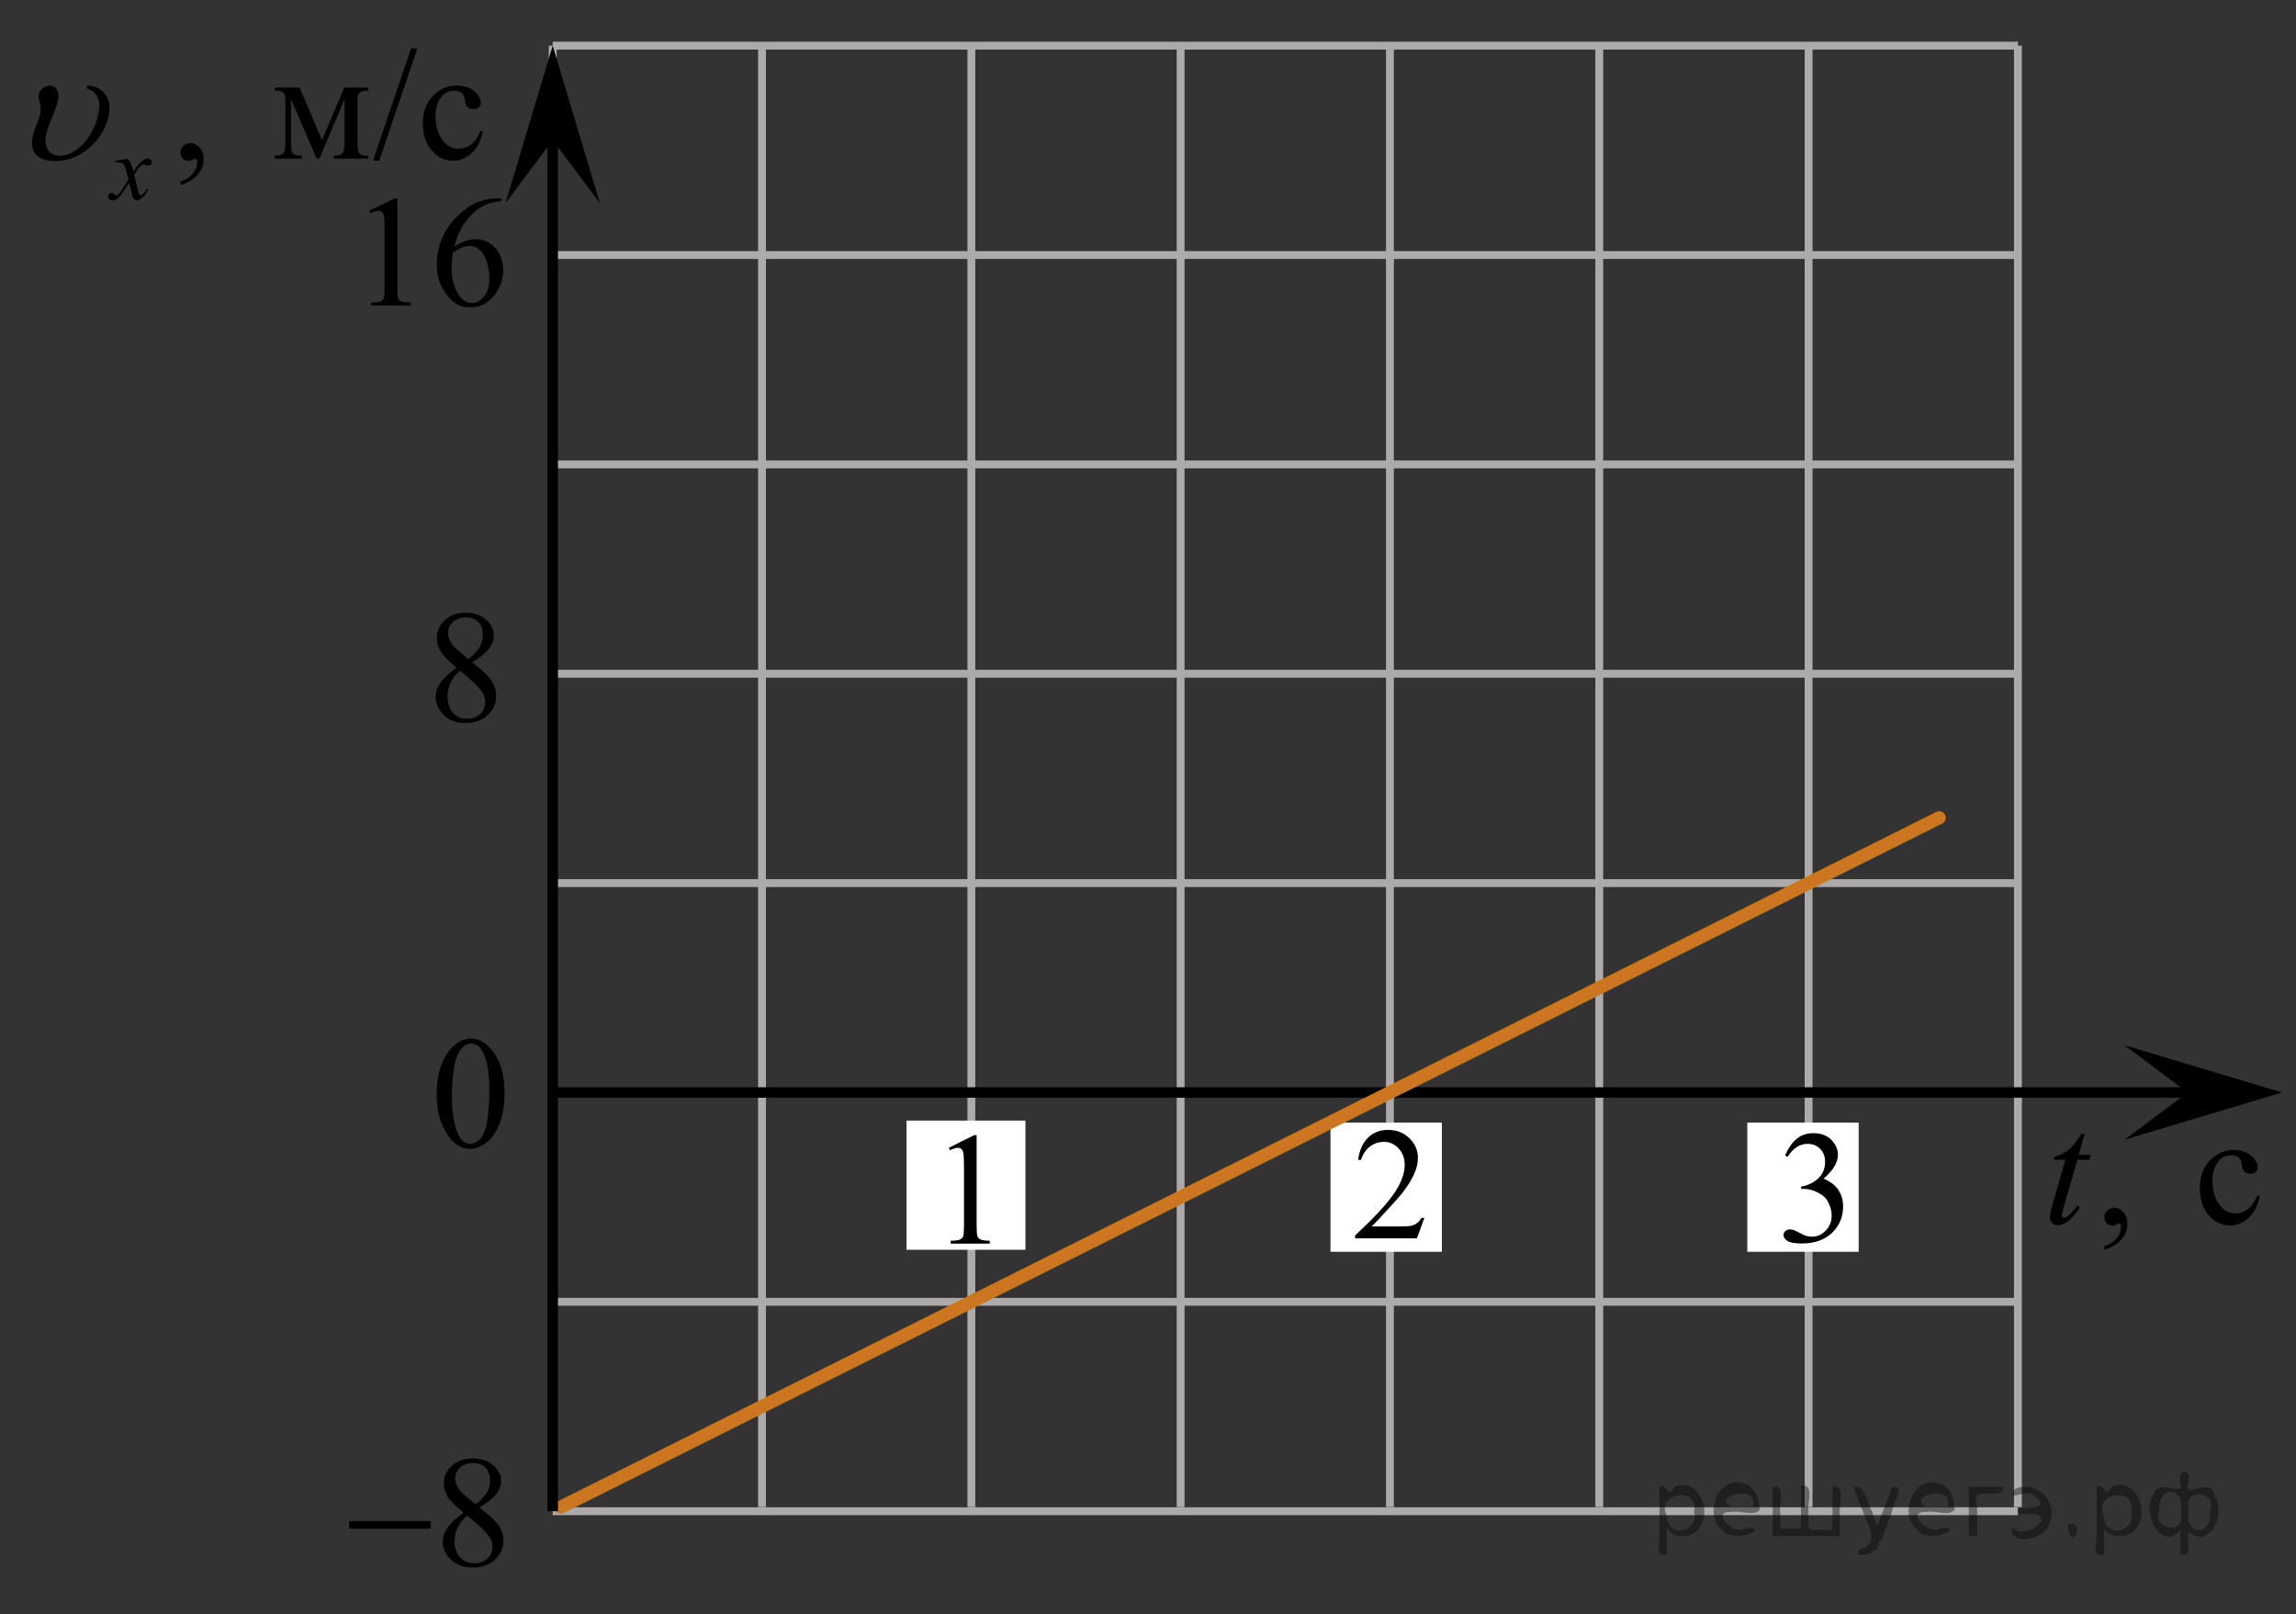 <?xml version="1.0" encoding="utf-8"?>
<!-- Generator: Adobe Illustrator 27.2.0, SVG Export Plug-In . SVG Version: 6.00 Build 0)  -->
<svg version="1.1" id="Слой_1" xmlns="http://www.w3.org/2000/svg" xmlns:xlink="http://www.w3.org/1999/xlink" x="0px" y="0px"
	 width="219.016px" height="153.947px" viewBox="0 0 219.016 153.947" enable-background="new 0 0 219.016 153.947"
	 xml:space="preserve">
<rect x="0" y="0" width="219.016" height="153.947" fill="#333333" stroke="none"/>
<line fill="none" stroke="#ADAAAA" stroke-width="0.75" stroke-miterlimit="10" x1="52.723" y1="4.355" x2="192.49" y2="4.355"/>
<line fill="none" stroke="#ADAAAA" stroke-width="0.75" stroke-miterlimit="10" x1="52.723" y1="24.321" x2="192.49" y2="24.321"/>
<line fill="none" stroke="#ADAAAA" stroke-width="0.75" stroke-miterlimit="10" x1="52.723" y1="44.29" x2="192.49" y2="44.29"/>
<line fill="none" stroke="#ADAAAA" stroke-width="0.75" stroke-miterlimit="10" x1="52.723" y1="64.254" x2="192.49" y2="64.254"/>
<line fill="none" stroke="#ADAAAA" stroke-width="0.75" stroke-miterlimit="10" x1="52.723" y1="84.221" x2="192.49" y2="84.221"/>
<line fill="none" stroke="#ADAAAA" stroke-width="0.75" stroke-miterlimit="10" x1="52.723" y1="104.189" x2="192.49" y2="104.189"/>
<line fill="none" stroke="#ADAAAA" stroke-width="0.75" stroke-miterlimit="10" x1="52.723" y1="124.153" x2="192.49" y2="124.153"/>
<line fill="none" stroke="#ADAAAA" stroke-width="0.75" stroke-miterlimit="10" x1="52.723" y1="144.122" x2="192.49" y2="144.122"/>
<line fill="none" stroke="#ADAAAA" stroke-width="0.75" stroke-miterlimit="10" x1="52.723" y1="143.73" x2="52.723" y2="4.355"/>
<line fill="none" stroke="#ADAAAA" stroke-width="0.75" stroke-miterlimit="10" x1="72.689" y1="143.73" x2="72.689" y2="4.355"/>
<line fill="none" stroke="#ADAAAA" stroke-width="0.75" stroke-miterlimit="10" x1="92.657" y1="143.73" x2="92.657" y2="4.355"/>
<line fill="none" stroke="#ADAAAA" stroke-width="0.75" stroke-miterlimit="10" x1="112.62" y1="143.73" x2="112.62" y2="4.355"/>
<line fill="none" stroke="#ADAAAA" stroke-width="0.75" stroke-miterlimit="10" x1="132.586" y1="143.73" x2="132.586" y2="4.355"/>
<line fill="none" stroke="#ADAAAA" stroke-width="0.75" stroke-miterlimit="10" x1="152.556" y1="143.73" x2="152.556" y2="4.355"/>
<line fill="none" stroke="#ADAAAA" stroke-width="0.75" stroke-miterlimit="10" x1="172.521" y1="143.73" x2="172.521" y2="4.355"/>
<line fill="none" stroke="#ADAAAA" stroke-width="0.75" stroke-miterlimit="10" x1="192.49" y1="143.73" x2="192.49" y2="4.355"/>
<line fill="none" stroke="#000000" stroke-miterlimit="10" x1="208.673" y1="104.189" x2="52.723" y2="104.189"/>
<polygon points="208.673,104.189 202.672,99.689 217.679,104.189 202.672,108.689 "/>
<polygon points="52.723,13.361 48.223,19.367 52.723,4.355 57.223,19.367 "/>
<g>
	<g>
		<defs>
			<rect id="SVGID_1_" x="0.239" y="0" width="49.68" height="22.011"/>
		</defs>
		<clipPath id="SVGID_00000122700248485270267490000002966565061788304040_">
			<use xlink:href="#SVGID_1_"  overflow="visible"/>
		</clipPath>
		<g clip-path="url(#SVGID_00000122700248485270267490000002966565061788304040_)">
			<path d="M17.217,17.645v-0.325c0.509-0.167,0.903-0.427,1.182-0.779s0.419-0.726,0.419-1.119
				c0-0.094-0.022-0.173-0.067-0.236c-0.035-0.045-0.069-0.067-0.103-0.067c-0.055,0-0.173,0.05-0.356,0.148
				c-0.089,0.044-0.183,0.066-0.282,0.066c-0.242,0-0.435-0.071-0.578-0.215c-0.144-0.143-0.215-0.34-0.215-0.591
				c0-0.241,0.093-0.448,0.278-0.621c0.185-0.172,0.412-0.258,0.678-0.258c0.326,0,0.616,0.142,0.871,0.425
				c0.254,0.283,0.381,0.659,0.381,1.127c0,0.507-0.177,0.979-0.53,1.415C18.542,17.05,17.982,17.394,17.217,17.645
				z"/>
		</g>
	</g>
	<g>
		<defs>
			<rect id="SVGID_00000023975260916495952310000005004408395856552356_" x="0.239" y="0" width="49.68" height="22.011"/>
		</defs>
		<clipPath id="SVGID_00000000196087034619593800000003068059376401129350_">
			<use xlink:href="#SVGID_00000023975260916495952310000005004408395856552356_"  overflow="visible"/>
		</clipPath>
		<g clip-path="url(#SVGID_00000000196087034619593800000003068059376401129350_)">
			<path d="M30.719,13.359l2.12-5.002h2.29v0.281c-0.336,0-0.56,0.033-0.671,0.1
				c-0.111,0.066-0.199,0.149-0.263,0.248c-0.064,0.099-0.096,0.418-0.096,0.96v3.591
				c0,0.469,0.023,0.769,0.07,0.905s0.144,0.238,0.289,0.307c0.146,0.069,0.37,0.103,0.671,0.103v0.273h-3.284
				v-0.273c0.405,0,0.677-0.075,0.815-0.226s0.207-0.514,0.207-1.09V9.465l-2.401,5.66h-0.259l-2.446-5.66
				v4.071c0,0.469,0.025,0.769,0.074,0.905s0.145,0.238,0.289,0.307c0.143,0.069,0.366,0.103,0.667,0.103v0.273
				h-2.594v-0.273c0.44,0,0.722-0.08,0.845-0.24s0.185-0.519,0.185-1.075V9.945
				c0-0.527-0.027-0.838-0.082-0.935c-0.054-0.096-0.138-0.182-0.252-0.259c-0.114-0.076-0.346-0.114-0.697-0.114
				V8.357h2.387L30.719,13.359z"/>
			<path d="M39.808,4.618l-3.639,10.714h-0.593l3.639-10.714C39.215,4.618,39.808,4.618,39.808,4.618z"/>
			<path d="M46.058,12.554c-0.183,0.892-0.541,1.577-1.075,2.058s-1.124,0.721-1.772,0.721
				c-0.77,0-1.443-0.322-2.016-0.968s-0.859-1.518-0.859-2.616c0-1.064,0.317-1.928,0.952-2.593
				s1.397-0.998,2.287-0.998c0.667,0,1.216,0.176,1.645,0.528c0.43,0.352,0.645,0.718,0.645,1.097
				c0,0.188-0.06,0.339-0.182,0.455s-0.29,0.173-0.508,0.173c-0.291,0-0.511-0.093-0.66-0.281
				c-0.084-0.103-0.14-0.3-0.167-0.591c-0.027-0.29-0.127-0.512-0.3-0.665
				c-0.173-0.148-0.413-0.222-0.719-0.222c-0.494,0-0.892,0.182-1.193,0.547c-0.4,0.483-0.6,1.121-0.6,1.914
				c0,0.808,0.199,1.521,0.597,2.139c0.398,0.618,0.935,0.928,1.612,0.928c0.484,0,0.919-0.165,1.305-0.495
				c0.272-0.227,0.536-0.638,0.793-1.234L46.058,12.554z"/>
		</g>
	</g>
	<g>
		<defs>
			<rect id="SVGID_00000059305589134511933300000013802404240878575765_" x="0.239" y="0" width="49.68" height="22.011"/>
		</defs>
		<clipPath id="SVGID_00000100370657359184976140000009867325410588862102_">
			<use xlink:href="#SVGID_00000059305589134511933300000013802404240878575765_"  overflow="visible"/>
		</clipPath>
		<g clip-path="url(#SVGID_00000100370657359184976140000009867325410588862102_)">
			<path d="M12.159,15.131c0.14,0.148,0.246,0.297,0.318,0.445c0.052,0.102,0.136,0.372,0.253,0.809l0.378-0.565
				c0.101-0.138,0.222-0.269,0.365-0.393s0.269-0.209,0.378-0.255c0.069-0.028,0.144-0.042,0.228-0.042
				c0.123,0,0.221,0.032,0.294,0.098c0.073,0.066,0.11,0.146,0.11,0.24c0,0.108-0.021,0.183-0.065,0.223
				c-0.081,0.071-0.172,0.107-0.275,0.107c-0.06,0-0.125-0.014-0.193-0.039c-0.135-0.046-0.225-0.068-0.271-0.068
				c-0.068,0-0.15,0.04-0.245,0.12c-0.178,0.148-0.39,0.435-0.636,0.86l0.352,1.474
				c0.055,0.226,0.101,0.36,0.138,0.404s0.074,0.066,0.112,0.066c0.06,0,0.13-0.033,0.21-0.099
				c0.157-0.131,0.292-0.303,0.404-0.514l0.15,0.077c-0.181,0.337-0.41,0.616-0.688,0.839
				c-0.158,0.126-0.29,0.189-0.399,0.189c-0.161,0-0.288-0.09-0.382-0.27c-0.06-0.111-0.185-0.591-0.374-1.438
				c-0.447,0.773-0.805,1.272-1.074,1.494c-0.175,0.143-0.344,0.214-0.507,0.214c-0.115,0-0.219-0.041-0.314-0.124
				c-0.069-0.062-0.103-0.146-0.103-0.253c0-0.094,0.031-0.172,0.094-0.235c0.063-0.062,0.141-0.094,0.232-0.094
				c0.092,0,0.189,0.046,0.292,0.137c0.075,0.065,0.132,0.099,0.172,0.099c0.035,0,0.079-0.022,0.133-0.068
				c0.135-0.108,0.318-0.343,0.55-0.702c0.232-0.36,0.384-0.62,0.456-0.779
				c-0.178-0.694-0.273-1.06-0.288-1.101c-0.066-0.185-0.152-0.317-0.258-0.395s-0.262-0.115-0.468-0.115
				c-0.066,0-0.142,0.003-0.228,0.009v-0.154L12.159,15.131z"/>
		</g>
	</g>
	<g>
		<defs>
			<rect id="SVGID_00000078039565196680352280000008039639778644586921_" x="0.239" y="0" width="49.68" height="22.011"/>
		</defs>
		<clipPath id="SVGID_00000016033478972574809320000011342943443649377416_">
			<use xlink:href="#SVGID_00000078039565196680352280000008039639778644586921_"  overflow="visible"/>
		</clipPath>
		<g clip-path="url(#SVGID_00000016033478972574809320000011342943443649377416_)">
			<path d="M8.263,8.426L8.349,8.168c0.603,0,1.114,0.214,1.534,0.643c0.623,0.65,0.737,1.564,0.343,2.741
				c-0.377,1.128-1.03,2.045-1.958,2.752c-0.929,0.708-1.929,1.06-3.001,1.06c-0.652,0-1.168-0.124-1.547-0.373
				c-0.379-0.248-0.6-0.619-0.662-1.111c-0.049-0.359,0.037-0.867,0.256-1.523l0.449-1.233
				c0.142-0.423,0.155-0.855,0.04-1.293c-0.08-0.306-0.122-0.52-0.126-0.643C3.676,9.094,3.691,8.995,3.726,8.893
				C3.792,8.695,3.923,8.524,4.119,8.382C4.314,8.239,4.519,8.168,4.731,8.168c0.341,0,0.589,0.165,0.742,0.495
				c0.154,0.331,0.121,0.823-0.098,1.478c-0.086,0.256-0.216,0.595-0.392,1.016
				c-0.175,0.421-0.316,0.792-0.424,1.112c-0.181,0.542-0.248,1.009-0.201,1.4
				c0.048,0.392,0.198,0.689,0.455,0.891c0.256,0.202,0.555,0.303,0.895,0.303c0.355,0,0.759-0.113,1.21-0.34
				s0.885-0.604,1.301-1.131c0.415-0.527,0.743-1.147,0.981-1.861c0.298-0.892,0.356-1.59,0.174-2.095
				C9.195,8.93,8.824,8.594,8.263,8.426z"/>
		</g>
	</g>
</g>
<g>
	<g>
		<defs>
			<rect id="SVGID_00000052076362723622337150000001856416577213328272_" x="30.493" y="135.561" width="20.7" height="17.871"/>
		</defs>
		<clipPath id="SVGID_00000057111071886131988040000002425090839094449536_">
			<use xlink:href="#SVGID_00000052076362723622337150000001856416577213328272_"  overflow="visible"/>
		</clipPath>
		<g clip-path="url(#SVGID_00000057111071886131988040000002425090839094449536_)">
			<path d="M44.222,144.267c-0.796-0.65-1.309-1.172-1.538-1.565c-0.23-0.394-0.345-0.803-0.345-1.226
				c0-0.65,0.252-1.21,0.756-1.68c0.504-0.471,1.174-0.705,2.009-0.705c0.81,0,1.463,0.219,1.957,0.657
				c0.494,0.438,0.741,0.938,0.741,1.498c0,0.374-0.134,0.756-0.4,1.145c-0.267,0.39-0.823,0.847-1.668,1.374
				c0.87,0.669,1.446,1.195,1.727,1.58c0.376,0.502,0.564,1.031,0.564,1.587c0,0.704-0.27,1.306-0.808,1.806
				s-1.245,0.749-2.12,0.749c-0.954,0-1.697-0.297-2.231-0.893c-0.425-0.477-0.638-1-0.638-1.566
				c0-0.442,0.149-0.882,0.449-1.317C42.975,145.275,43.49,144.793,44.222,144.267z M44.57,144.547
				c-0.41,0.345-0.714,0.72-0.912,1.126s-0.296,0.846-0.296,1.318c0,0.635,0.174,1.143,0.522,1.524
				c0.349,0.382,0.792,0.572,1.331,0.572c0.534,0,0.961-0.15,1.282-0.45s0.482-0.664,0.482-1.093
				c0-0.354-0.094-0.672-0.282-0.953C46.346,146.071,45.637,145.389,44.57,144.547z M45.385,143.477
				c0.593-0.532,0.968-0.951,1.127-1.259s0.237-0.656,0.237-1.045c0-0.518-0.146-0.922-0.438-1.215
				s-0.689-0.44-1.193-0.44c-0.504,0-0.915,0.145-1.23,0.435c-0.316,0.291-0.475,0.63-0.475,1.02
				c0,0.256,0.065,0.512,0.196,0.768s0.318,0.5,0.56,0.731L45.385,143.477z"/>
		</g>
	</g>
	<g>
		<defs>
			<rect id="SVGID_00000178181262104183481650000006012145616022229175_" x="30.493" y="135.561" width="20.7" height="17.871"/>
		</defs>
		<clipPath id="SVGID_00000157988658014019828060000000302585369934326182_">
			<use xlink:href="#SVGID_00000178181262104183481650000006012145616022229175_"  overflow="visible"/>
		</clipPath>
		<g clip-path="url(#SVGID_00000157988658014019828060000000302585369934326182_)">
			<path d="M33.313,145.057h7.783v0.731h-7.783V145.057z"/>
		</g>
	</g>
</g>
<g>
	<g>
		<defs>
			
				<rect id="SVGID_00000044179016704323756930000005031396702315708831_" x="32.594" y="15.385" width="19.251" height="17.871"/>
		</defs>
		<clipPath id="SVGID_00000151527128837822651940000001447169091137059515_">
			<use xlink:href="#SVGID_00000044179016704323756930000005031396702315708831_"  overflow="visible"/>
		</clipPath>
		<g clip-path="url(#SVGID_00000151527128837822651940000001447169091137059515_)">
			<path d="M35.224,20.104l2.438-1.188h0.244v8.454c0,0.561,0.023,0.911,0.07,1.049
				c0.046,0.138,0.144,0.243,0.291,0.317c0.148,0.073,0.448,0.115,0.901,0.125v0.273h-3.767v-0.273
				c0.473-0.01,0.778-0.05,0.916-0.122c0.138-0.071,0.234-0.167,0.288-0.287c0.054-0.121,0.081-0.481,0.081-1.082
				v-5.405c0-0.729-0.024-1.196-0.074-1.403c-0.035-0.158-0.097-0.273-0.189-0.347s-0.201-0.111-0.329-0.111
				c-0.182,0-0.435,0.077-0.761,0.229L35.224,20.104z"/>
			<path d="M47.794,18.915v0.273c-0.65,0.064-1.18,0.193-1.591,0.388s-0.817,0.491-1.219,0.89
				c-0.401,0.399-0.734,0.843-0.997,1.333s-0.484,1.072-0.661,1.746c0.709-0.487,1.42-0.731,2.135-0.731
				c0.684,0,1.277,0.276,1.78,0.827s0.753,1.26,0.753,2.127c0,0.836-0.254,1.6-0.761,2.289
				c-0.611,0.837-1.418,1.255-2.422,1.255c-0.685,0-1.266-0.226-1.743-0.679c-0.935-0.881-1.403-2.023-1.403-3.426
				c0-0.895,0.18-1.747,0.539-2.555c0.359-0.807,0.873-1.523,1.54-2.148c0.667-0.625,1.306-1.046,1.917-1.263
				c0.61-0.216,1.179-0.325,1.706-0.325L47.794,18.915L47.794,18.915z M43.201,24.084
				c-0.088,0.665-0.133,1.201-0.133,1.609c0,0.473,0.087,0.986,0.262,1.54s0.435,0.993,0.779,1.318
				c0.251,0.231,0.556,0.347,0.915,0.347c0.429,0,0.811-0.202,1.148-0.606c0.337-0.403,0.506-0.98,0.506-1.728
				c0-0.842-0.167-1.57-0.502-2.186s-0.81-0.923-1.425-0.923c-0.188,0-0.388,0.04-0.602,0.118
				C43.935,23.653,43.619,23.823,43.201,24.084z"/>
		</g>
	</g>
</g>
<g>
	<g>
		<defs>
			
				<rect id="SVGID_00000121988024329457133020000006559024511954153857_" x="192.865" y="104.252" width="26.151" height="17.94"/>
		</defs>
		<clipPath id="SVGID_00000017499439461198804040000009214940158749278342_">
			<use xlink:href="#SVGID_00000121988024329457133020000006559024511954153857_"  overflow="visible"/>
		</clipPath>
		<g clip-path="url(#SVGID_00000017499439461198804040000009214940158749278342_)">
			<path d="M200.731,119.195v-0.326c0.508-0.168,0.9-0.429,1.18-0.782c0.277-0.352,0.418-0.728,0.418-1.122
				c0-0.095-0.023-0.174-0.067-0.237c-0.034-0.045-0.069-0.067-0.103-0.067c-0.054,0-0.173,0.05-0.354,0.148
				c-0.089,0.045-0.183,0.067-0.281,0.067c-0.241,0-0.434-0.072-0.576-0.216c-0.143-0.143-0.215-0.341-0.215-0.593
				c0-0.242,0.093-0.449,0.277-0.622c0.185-0.174,0.41-0.26,0.676-0.26c0.326,0,0.615,0.143,0.869,0.426
				c0.254,0.284,0.381,0.661,0.381,1.131c0,0.509-0.176,0.982-0.528,1.419
				C202.053,118.598,201.495,118.943,200.731,119.195z"/>
		</g>
	</g>
	<g>
		<defs>
			
				<rect id="SVGID_00000009571670125662920940000001390500534867694236_" x="192.865" y="104.252" width="26.151" height="17.94"/>
		</defs>
		<clipPath id="SVGID_00000085236208655825704590000016744322386867521949_">
			<use xlink:href="#SVGID_00000009571670125662920940000001390500534867694236_"  overflow="visible"/>
		</clipPath>
		<g clip-path="url(#SVGID_00000085236208655825704590000016744322386867521949_)">
			<path d="M215.555,114.088c-0.184,0.894-0.54,1.582-1.072,2.063c-0.532,0.482-1.121,0.724-1.768,0.724
				c-0.768,0-1.438-0.324-2.01-0.972c-0.572-0.646-0.857-1.522-0.857-2.623c0-1.067,0.316-1.935,0.949-2.602
				c0.633-0.668,1.394-1.001,2.281-1.001c0.665,0,1.212,0.177,1.641,0.53c0.429,0.352,0.643,0.72,0.643,1.101
				c0,0.188-0.06,0.34-0.181,0.455c-0.12,0.116-0.29,0.175-0.507,0.175c-0.29,0-0.51-0.094-0.657-0.282
				c-0.084-0.103-0.14-0.301-0.167-0.593c-0.026-0.291-0.127-0.514-0.299-0.667c-0.172-0.148-0.412-0.223-0.717-0.223
				c-0.493,0-0.891,0.184-1.19,0.549c-0.399,0.484-0.599,1.124-0.599,1.92c0,0.81,0.198,1.525,0.595,2.146
				c0.398,0.62,0.933,0.93,1.608,0.93c0.482,0,0.916-0.165,1.301-0.496c0.272-0.227,0.535-0.64,0.791-1.237
				L215.555,114.088z"/>
		</g>
	</g>
	<g>
		<defs>
			
				<rect id="SVGID_00000018225011101865976970000001756543872067469190_" x="192.865" y="104.252" width="26.151" height="17.94"/>
		</defs>
		<clipPath id="SVGID_00000129186537372554085880000001855457667176965533_">
			<use xlink:href="#SVGID_00000018225011101865976970000001756543872067469190_"  overflow="visible"/>
		</clipPath>
		<g clip-path="url(#SVGID_00000129186537372554085880000001855457667176965533_)">
			<path d="M198.86,108.122l-0.576,2.016h1.16l-0.126,0.468h-1.153l-1.272,4.373
				c-0.138,0.469-0.207,0.772-0.207,0.911c0,0.084,0.019,0.148,0.059,0.192c0.04,0.045,0.087,0.067,0.141,0.067
				c0.123,0,0.286-0.087,0.488-0.26c0.119-0.099,0.382-0.403,0.791-0.911l0.244,0.185
				c-0.453,0.662-0.883,1.13-1.286,1.401c-0.276,0.188-0.555,0.281-0.835,0.281c-0.217,0-0.395-0.067-0.533-0.204
				c-0.138-0.136-0.207-0.31-0.207-0.522c0-0.267,0.079-0.674,0.236-1.223l1.235-4.291h-1.116l0.074-0.289
				c0.541-0.148,0.992-0.37,1.353-0.664c0.359-0.294,0.761-0.804,1.204-1.53h0.326V108.122z"/>
		</g>
	</g>
</g>
<rect x="126.916" y="107.063" fill="#FFFFFF" width="10.622" height="12.318"/>
<g>
	<g>
		<g>
			<g>
				<g>
					<g>
						<g>
							<g>
								<g>
									<g>
										<g>
											<g>
												<g>
													<g>
														<defs>
															
																<rect id="SVGID_00000138542805644025469700000007838919014155321984_" x="38.838" y="54.873" width="12.355" height="18.08"/>
														</defs>
														<clipPath id="SVGID_00000034799859674820086630000014844365328099670692_">
															<use xlink:href="#SVGID_00000138542805644025469700000007838919014155321984_"  overflow="visible"/>
														</clipPath>
														<g clip-path="url(#SVGID_00000034799859674820086630000014844365328099670692_)">
															<g enable-background="new    ">
																<path d="M43.544,63.672c-0.792-0.657-1.302-1.185-1.531-1.583s-0.343-0.811-0.343-1.24
																	c0-0.657,0.251-1.224,0.753-1.699c0.501-0.476,1.168-0.713,1.999-0.713
																	c0.807,0,1.456,0.222,1.948,0.664c0.492,0.443,0.738,0.949,0.738,1.517
																	c0,0.379-0.133,0.765-0.398,1.157c-0.266,0.394-0.819,0.857-1.66,1.39
																	c0.866,0.678,1.438,1.21,1.719,1.599c0.374,0.508,0.561,1.043,0.561,1.605
																	c0,0.712-0.268,1.321-0.804,1.826c-0.536,0.506-1.24,0.759-2.11,0.759
																	c-0.949,0-1.69-0.302-2.221-0.904c-0.423-0.482-0.634-1.011-0.634-1.583
																	c0-0.448,0.148-0.893,0.446-1.334C42.303,64.692,42.815,64.206,43.544,63.672z M43.89,63.957
																	c-0.408,0.349-0.71,0.729-0.907,1.139c-0.197,0.411-0.295,0.856-0.295,1.333
																	c0,0.643,0.173,1.157,0.52,1.543s0.788,0.579,1.324,0.579c0.531,0,0.957-0.152,1.276-0.456
																	s0.479-0.672,0.479-1.105c0-0.358-0.093-0.68-0.28-0.964
																	C45.659,65.498,44.953,64.808,43.89,63.957z M44.702,62.874c0.59-0.538,0.964-0.963,1.121-1.273
																	c0.158-0.311,0.236-0.664,0.236-1.058c0-0.522-0.145-0.932-0.435-1.228
																	c-0.29-0.296-0.686-0.444-1.188-0.444c-0.502,0-0.91,0.147-1.225,0.44
																	c-0.315,0.294-0.472,0.638-0.472,1.031c0,0.259,0.065,0.518,0.196,0.776
																	c0.13,0.26,0.316,0.506,0.557,0.74L44.702,62.874z"/>
															</g>
														</g>
													</g>
												</g>
											</g>
										</g>
									</g>
								</g>
							</g>
						</g>
					</g>
				</g>
			</g>
		</g>
	</g>
</g>
<g>
	<g>
		<g>
			<g>
				<g>
					<g>
						<g>
							<g>
								<g>
									<g>
										<g>
											<g>
												<g>
													<g>
														<defs>
															
																<rect id="SVGID_00000163063346437934061720000000118650085907336609_" x="38.838" y="95.48" width="12.354" height="18.066"/>
														</defs>
														<clipPath id="SVGID_00000111907484093862154590000009670577211372840858_">
															<use xlink:href="#SVGID_00000163063346437934061720000000118650085907336609_"  overflow="visible"/>
														</clipPath>
														<g clip-path="url(#SVGID_00000111907484093862154590000009670577211372840858_)">
															<g enable-background="new    ">
																<path d="M41.658,104.374c0-1.155,0.172-2.15,0.517-2.984s0.802-1.455,1.372-1.863
																	c0.443-0.324,0.9-0.485,1.373-0.485c0.767,0,1.456,0.396,2.066,1.188
																	c0.762,0.981,1.144,2.311,1.144,3.988c0,1.175-0.168,2.174-0.502,2.995s-0.761,1.418-1.28,1.789
																	c-0.519,0.371-1.02,0.557-1.502,0.557c-0.955,0-1.748-0.57-2.383-1.711
																	C41.926,106.886,41.658,105.729,41.658,104.374z M43.105,104.561c0,1.395,0.169,2.532,0.509,3.413
																	c0.281,0.742,0.699,1.113,1.254,1.113c0.266,0,0.541-0.121,0.826-0.362
																	c0.286-0.241,0.502-0.646,0.649-1.214c0.226-0.856,0.339-2.064,0.339-3.623
																	c0-1.154-0.118-2.118-0.354-2.891c-0.177-0.572-0.406-0.978-0.686-1.217
																	c-0.202-0.164-0.445-0.247-0.731-0.247c-0.335,0-0.632,0.152-0.893,0.456
																	c-0.354,0.413-0.595,1.063-0.723,1.949C43.169,102.826,43.105,103.7,43.105,104.561z"/>
															</g>
														</g>
													</g>
												</g>
											</g>
										</g>
									</g>
								</g>
							</g>
						</g>
					</g>
				</g>
			</g>
		</g>
	</g>
</g>
<rect x="86.477" y="106.87" fill="#FFFFFF" width="11.34" height="12.318"/>
<line fill="none" stroke="#CC761F" stroke-width="1.25" stroke-linecap="round" stroke-linejoin="round" stroke-miterlimit="10" x1="53.506" y1="143.73" x2="184.98" y2="77.991"/>
<rect x="166.676" y="107.063" fill="#FFFFFF" width="10.622" height="12.318"/>
<line fill="none" stroke="#000000" stroke-miterlimit="10" x1="52.723" y1="144.122" x2="52.723" y2="11.861"/>
<g>
	<g>
		<g>
			<g>
				<g>
					<g>
						<g>
							<g>
								<g>
									<g>
										<g>
											<g>
												<g>
													<defs>
														
															<rect id="SVGID_00000142890928462398636630000015487144424395354260_" x="167.454" y="104.506" width="12.362" height="18.08"/>
													</defs>
													<clipPath id="SVGID_00000168114475505617860050000009379610286176684950_">
														<use xlink:href="#SVGID_00000142890928462398636630000015487144424395354260_"  overflow="visible"/>
													</clipPath>
													<g clip-path="url(#SVGID_00000168114475505617860050000009379610286176684950_)">
														<g enable-background="new    ">
															<path d="M170.281,110.207c0.285-0.682,0.645-1.209,1.081-1.58c0.435-0.37,0.978-0.556,1.627-0.556
																c0.802,0,1.416,0.264,1.844,0.791c0.325,0.394,0.487,0.815,0.487,1.263c0,0.737-0.457,1.499-1.372,2.285
																c0.614,0.244,1.079,0.593,1.395,1.046c0.315,0.453,0.472,0.986,0.472,1.599
																c0,0.876-0.275,1.636-0.826,2.278c-0.718,0.836-1.759,1.255-3.121,1.255
																c-0.674,0-1.132-0.085-1.376-0.254c-0.243-0.17-0.365-0.352-0.365-0.546
																c0-0.144,0.058-0.272,0.174-0.381c0.115-0.109,0.255-0.164,0.417-0.164c0.123,0,0.248,0.019,0.376,0.06
																c0.084,0.025,0.273,0.116,0.568,0.273c0.295,0.157,0.499,0.25,0.612,0.28
																c0.182,0.055,0.376,0.082,0.583,0.082c0.501,0,0.938-0.196,1.31-0.59
																c0.371-0.394,0.557-0.859,0.557-1.397c0-0.394-0.086-0.777-0.258-1.15
																c-0.128-0.279-0.269-0.49-0.421-0.635c-0.212-0.199-0.502-0.38-0.87-0.542
																c-0.369-0.161-0.745-0.242-1.129-0.242h-0.236v-0.225c0.389-0.05,0.778-0.191,1.169-0.426
																c0.392-0.233,0.676-0.516,0.853-0.844c0.177-0.329,0.266-0.69,0.266-1.083
																c0-0.513-0.158-0.928-0.476-1.244c-0.317-0.315-0.712-0.474-1.185-0.474
																c-0.763,0-1.399,0.413-1.911,1.239L170.281,110.207z"/>
														</g>
													</g>
												</g>
											</g>
										</g>
									</g>
								</g>
							</g>
						</g>
					</g>
				</g>
			</g>
		</g>
	</g>
</g>
<g>
	<g>
		<g>
			<defs>
				<rect id="SVGID_00000090986274230980857920000012640802690146816444_" x="87.892" y="104.679" width="9.53" height="16.699"/>
			</defs>
			<clipPath id="SVGID_00000079447578572400998540000004077581852762053053_">
				<use xlink:href="#SVGID_00000090986274230980857920000012640802690146816444_"  overflow="visible"/>
			</clipPath>
			<g clip-path="url(#SVGID_00000079447578572400998540000004077581852762053053_)">
				<g enable-background="new    ">
					<path d="M90.507,109.463l2.413-1.203h0.241v8.558c0,0.568,0.023,0.922,0.07,1.062
						c0.046,0.14,0.143,0.246,0.289,0.321c0.146,0.074,0.444,0.117,0.893,0.127v0.276h-3.73v-0.276
						c0.468-0.01,0.77-0.051,0.907-0.123c0.137-0.072,0.231-0.17,0.285-0.292s0.081-0.487,0.081-1.095v-5.471
						c0-0.737-0.024-1.211-0.073-1.42c-0.034-0.16-0.096-0.277-0.186-0.352
						c-0.09-0.075-0.199-0.112-0.325-0.112c-0.181,0-0.432,0.077-0.753,0.231L90.507,109.463z"/>
				</g>
			</g>
		</g>
	</g>
</g>
<g>
	<g>
		<g>
			<defs>
				
					<rect id="SVGID_00000032649520206133512370000004888621074242485910_" x="126.406" y="104.189" width="12.361" height="16.697"/>
			</defs>
			<clipPath id="SVGID_00000042721635659680814180000003696748792528723086_">
				<use xlink:href="#SVGID_00000032649520206133512370000004888621074242485910_"  overflow="visible"/>
			</clipPath>
			<g clip-path="url(#SVGID_00000042721635659680814180000003696748792528723086_)">
				<g enable-background="new    ">
					<path d="M135.867,116.148l-0.701,1.95h-5.901v-0.276c1.735-1.605,2.958-2.915,3.666-3.932
						s1.062-1.945,1.062-2.787c0-0.644-0.194-1.171-0.583-1.585c-0.389-0.413-0.854-0.62-1.395-0.62
						c-0.491,0-0.933,0.145-1.324,0.438c-0.391,0.291-0.68,0.719-0.866,1.281h-0.273
						c0.123-0.922,0.44-1.629,0.948-2.122c0.509-0.494,1.145-0.74,1.907-0.74c0.811,0,1.489,0.264,2.032,0.792
						c0.544,0.528,0.815,1.151,0.815,1.868c0,0.514-0.118,1.027-0.354,1.54c-0.363,0.808-0.954,1.662-1.77,2.563
						c-1.225,1.355-1.989,2.173-2.294,2.451h2.611c0.531,0,0.903-0.019,1.118-0.06
						c0.214-0.04,0.406-0.121,0.579-0.243c0.172-0.122,0.321-0.295,0.449-0.519H135.867z"/>
				</g>
			</g>
		</g>
	</g>
</g>
<g style="stroke:none;fill:#000;fill-opacity:0.4" > <path d="m 159.0,145.8 c 0,0.8 0,1.6 0,2.5 -1.3,0.2 -0.6,-1.5 -0.7,-2.3 0,-1.4 0,-2.8 0,-4.2 0.8,-0.4 0.8,1.3 1.4,0.0 2.2,-1.0 3.7,2.2 2.4,3.9 -0.6,1.0 -2.4,1.2 -3.1,0.0 z m 2.6,-1.6 c 0.5,-2.5 -3.7,-1.9 -2.6,0.4 0.0,2.1 3.1,1.6 2.6,-0.4 z" /> <path d="m 167.9,143.9 c -0.4,0.8 -1.9,0.1 -2.8,0.3 -2.0,-0.1 0.3,2.4 1.5,1.5 2.5,0.0 -1.4,1.6 -2.3,0.2 -1.9,-1.5 -0.3,-5.3 2.1,-4.4 0.9,0.2 1.4,1.2 1.4,2.2 z m -0.7,-0.2 c 0.6,-2.3 -4.0,-1.0 -2.1,0.0 0.7,0 1.4,-0.0 2.1,-0.0 z" /> <path d="m 172.8,145.9 c 0.6,0 1.3,0 2.0,0 0,-1.3 0,-2.7 0,-4.1 1.3,-0.2 0.6,1.5 0.7,2.3 0,0.8 0,1.6 0,2.4 -2.1,0 -4.2,0 -6.4,0 0,-1.5 0,-3.1 0,-4.7 1.3,-0.2 0.6,1.5 0.7,2.3 0.1,0.5 -0.2,1.6 0.2,1.7 0.5,-0.1 1.6,0.2 1.8,-0.2 0,-1.3 0,-2.6 0,-3.9 1.3,-0.2 0.6,1.5 0.7,2.3 0,0.5 0,1.1 0,1.7 z" /> <path d="m 179.2,147.0 c 0.3,1.4 -3.0,1.7 -1.7,0.7 1.5,-0.2 1.0,-1.9 0.5,-2.8 -0.4,-1.0 -0.8,-2.0 -1.2,-3.1 1.2,-0.2 1.2,1.4 1.7,2.2 0.2,0.2 0.4,1.9 0.7,1.2 0.4,-1.1 0.9,-2.2 1.3,-3.4 1.4,-0.2 0.0,1.5 -0.0,2.3 -0.3,0.9 -0.7,1.9 -1.1,2.9 z" /> <path d="m 186.5,143.9 c -0.4,0.8 -1.9,0.1 -2.8,0.3 -2.0,-0.1 0.3,2.4 1.5,1.5 2.5,0.0 -1.4,1.6 -2.3,0.2 -1.9,-1.5 -0.3,-5.3 2.1,-4.4 0.9,0.2 1.4,1.2 1.4,2.2 z m -0.7,-0.2 c 0.6,-2.3 -4.0,-1.0 -2.1,0.0 0.7,0 1.4,-0.0 2.1,-0.0 z" /> <path d="m 187.8,146.5 c 0,-1.5 0,-3.1 0,-4.7 1.1,0 2.2,0 3.3,0 0.0,1.5 -3.3,-0.4 -2.5,1.8 0,0.9 0,1.9 0,2.9 -0.2,0 -0.5,0 -0.7,0 z" /> <path d="m 192.0,145.6 c 0.7,1.4 4.2,-0.8 2.1,-1.2 -0.5,-0.1 -2.2,0.3 -1.5,-0.6 1.0,0.1 3.1,0.0 1.4,-1.2 -0.6,-0.7 -2.8,0.8 -1.8,-0.6 2.0,-0.9 4.2,1.2 3.3,3.2 -0.2,1.5 -3.5,2.3 -3.6,0.7 l 0,-0.1 0,-0.0 0,0 z" /> <path d="m 197.3,145.4 c 1.6,-0.5 0.6,2.3 -0.0,0.6 -0.0,-0.2 0.0,-0.4 0.0,-0.6 z" /> <path d="m 200.7,145.8 c 0,0.8 0,1.6 0,2.5 -1.3,0.2 -0.6,-1.5 -0.7,-2.3 0,-1.4 0,-2.8 0,-4.2 0.8,-0.4 0.8,1.3 1.4,0.0 2.2,-1.0 3.7,2.2 2.4,3.9 -0.6,1.0 -2.4,1.2 -3.1,0.0 z m 2.6,-1.6 c 0.5,-2.5 -3.7,-1.9 -2.6,0.4 0.0,2.1 3.1,1.6 2.6,-0.4 z" /> <path d="m 206.0,144.1 c -0.8,1.9 2.7,2.3 2.0,0.1 0.6,-2.4 -2.3,-2.7 -2.0,-0.1 z m 2.0,4.2 c 0,-0.8 0,-1.6 0,-2.4 -1.8,2.2 -3.8,-1.7 -2.6,-3.3 0.4,-1.8 3.0,0.3 2.6,-1.1 -0.4,-1.1 0.9,-1.8 0.8,-0.3 -0.7,2.2 2.1,-0.6 2.4,1.4 1.2,1.6 -0.3,5.2 -2.4,3.5 -0.4,0.6 0.6,2.5 -0.8,2.1 z m 2.8,-4.2 c 0.8,-1.9 -2.7,-2.3 -2.0,-0.1 -0.6,2.4 2.3,2.7 2.0,0.1 z" /> </g></svg>

<!--File created and owned by https://sdamgia.ru. Copying is prohibited. All rights reserved.-->

